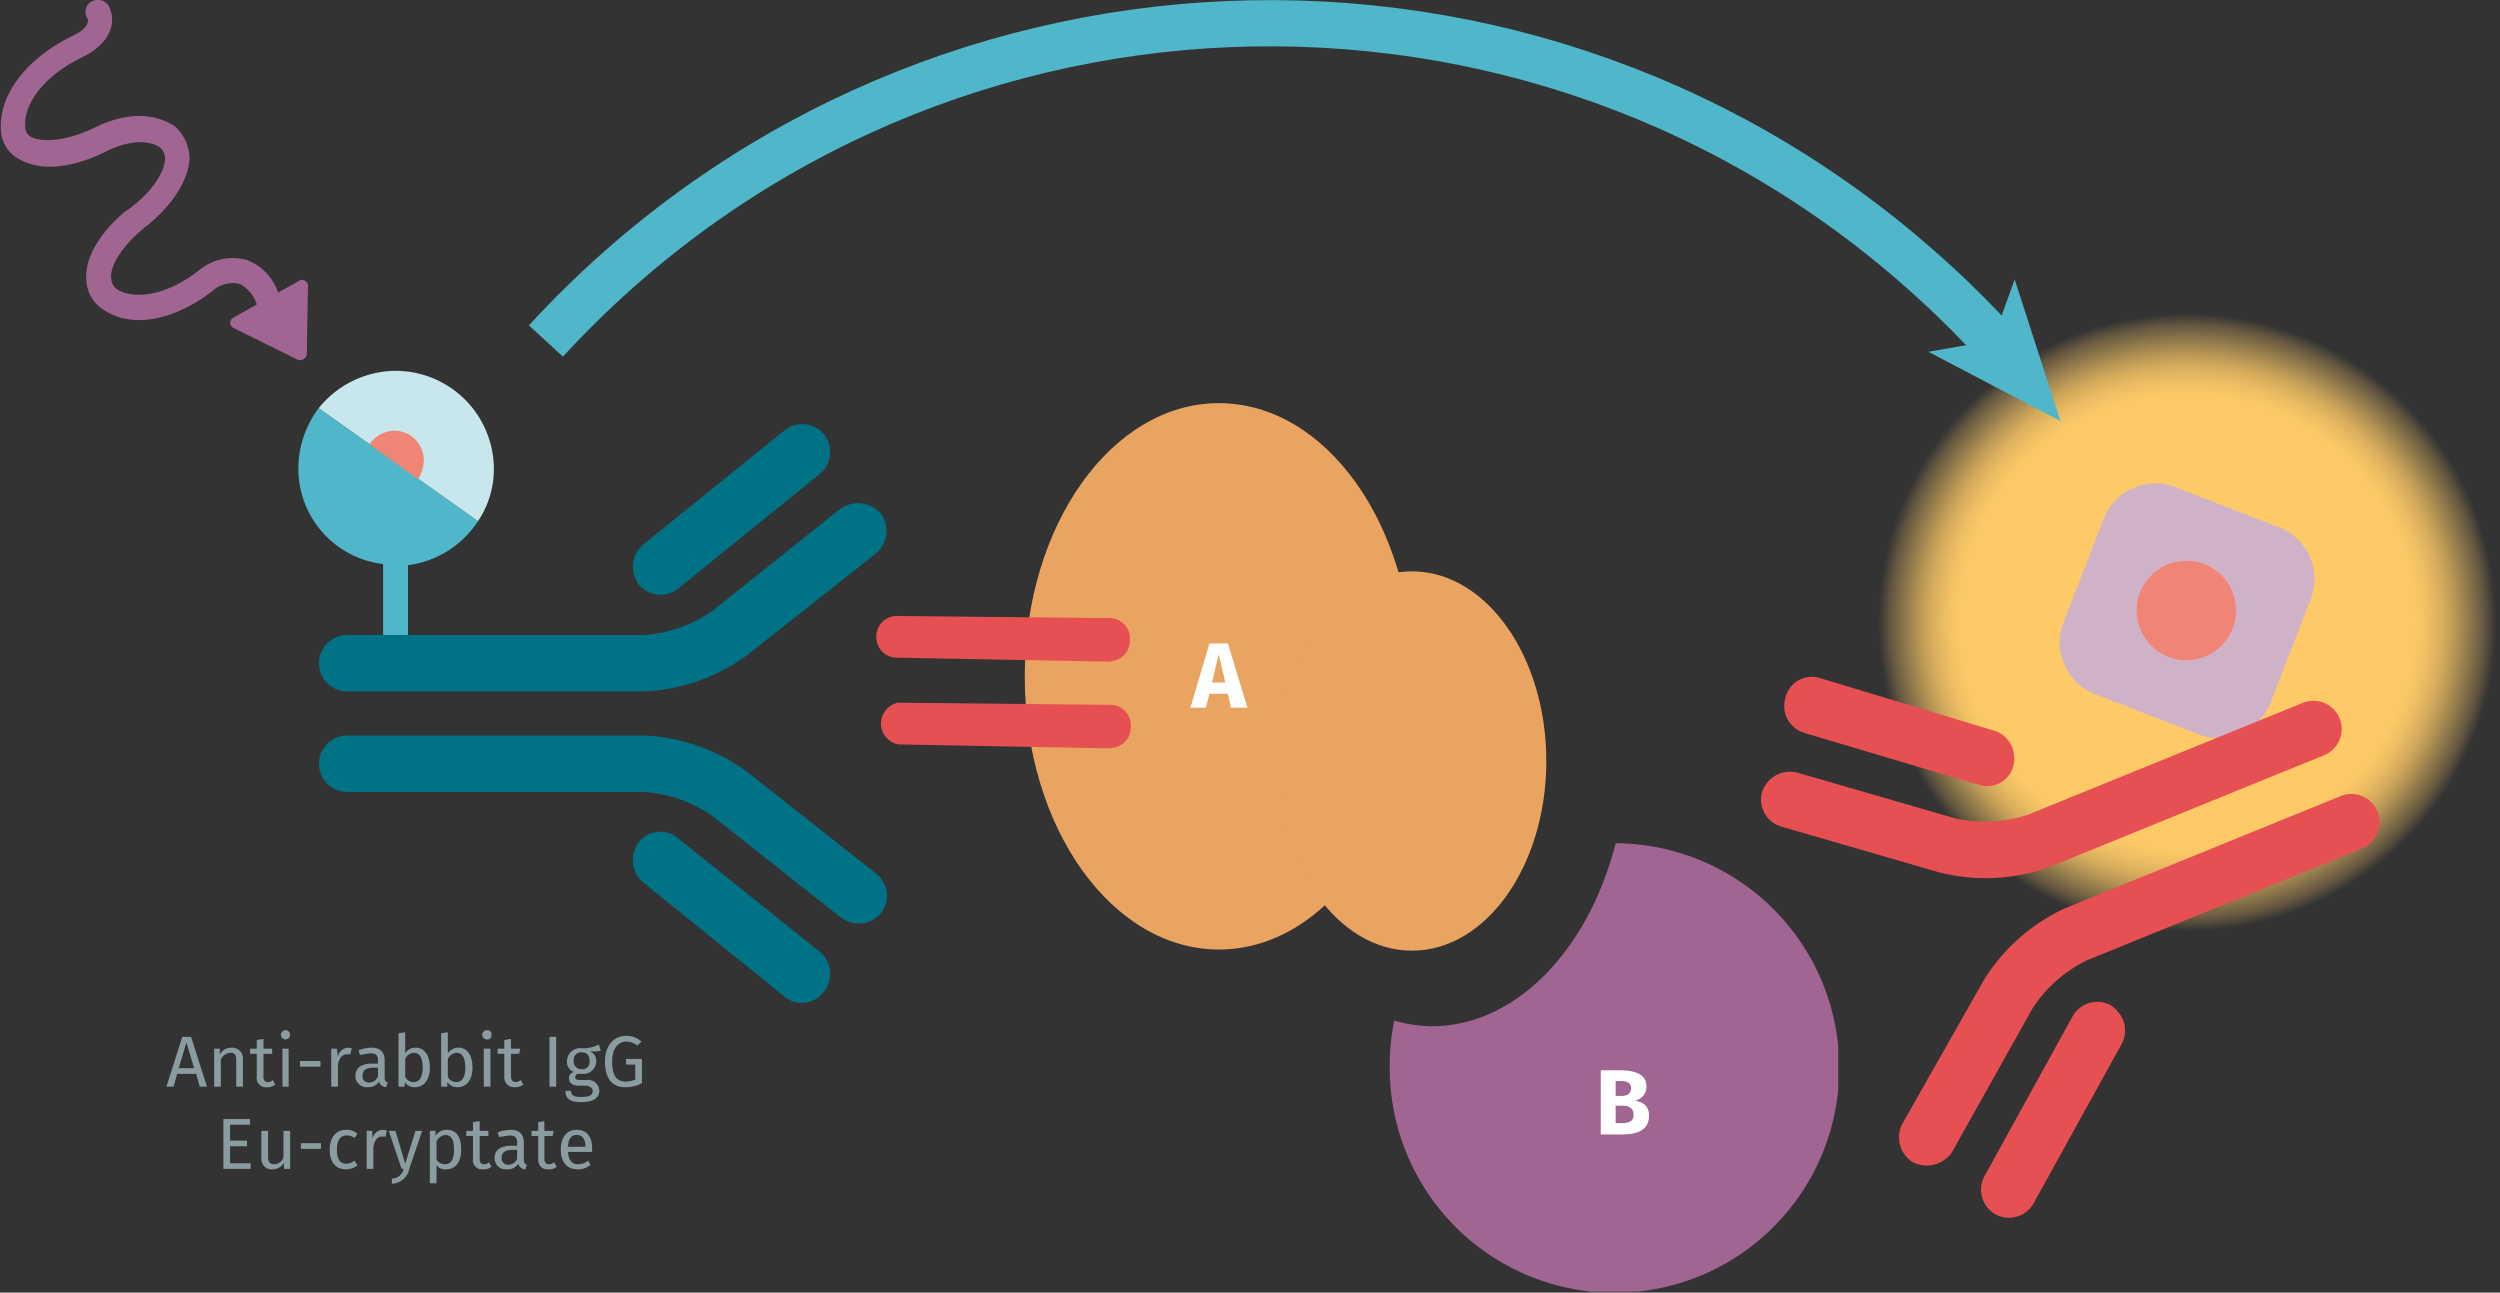 <svg xmlns="http://www.w3.org/2000/svg" xmlns:xlink="http://www.w3.org/1999/xlink" viewBox="0 0 486.8 251.7"><rect x="0" y="0" width="486.8" height="251.7" fill="#333333" stroke="none"/><defs><radialGradient id="Dégradé_sans_nom_31" cx="38.48" cy="38.48" r="38.48" gradientUnits="userSpaceOnUse"><stop offset="0.71" stop-color="#fdca67"/><stop offset="0.74" stop-color="#fdca67" stop-opacity="0.98"/><stop offset="0.78" stop-color="#fdca67" stop-opacity="0.91"/><stop offset="0.82" stop-color="#fdca67" stop-opacity="0.81"/><stop offset="0.86" stop-color="#fdca67" stop-opacity="0.66"/><stop offset="0.9" stop-color="#fdca67" stop-opacity="0.48"/><stop offset="0.95" stop-color="#fdca67" stop-opacity="0.25"/><stop offset="0.99" stop-color="#fdca67" stop-opacity="0"/></radialGradient><symbol id="fluorophore-emission-orange" data-name="fluorophore-emission-orange" viewBox="0 0 77 77"><path d="M74.2,52.7a38.5,38.5,0,1,1-21.5-50A38.4,38.4,0,0,1,74.2,52.7Z" fill="url(#Dégradé_sans_nom_31)"/></symbol><symbol id="fluorophore-donor-cryptate2" data-name="fluorophore-donor-cryptate2" viewBox="0 0 17.3 25.5"><path d="M1.8,3.3,7.7,7.5l2,1.4,6.2,4.4a8.7,8.7,0,0,1-6.2,3.9v7.2a1.1,1.1,0,0,1-2.2,0V17.1A8.5,8.5,0,0,1,0,8.6,8.9,8.9,0,0,1,1.8,3.3Z" fill="#4fb7c9"/><path d="M1.8,3.3A8.8,8.8,0,0,1,8.6,0a8.7,8.7,0,0,1,8.7,8.6,8.2,8.2,0,0,1-1.4,4.7Z" fill="#c7e7ec"/><path d="M6.3,6.5A2.7,2.7,0,0,1,8.5,5.3a2.6,2.6,0,0,1,2.6,2.6,3.4,3.4,0,0,1-.5,1.7" fill="#f08576"/></symbol><symbol id="antibody-blue" data-name="antibody-blue" viewBox="0 0 51.3 50.3"><path d="M21.2,50.3a2.5,2.5,0,0,1-2.5-2.5V21.5a12.1,12.1,0,0,0-2.1-6L7.5,4.1A2.7,2.7,0,0,1,8,.5a2.6,2.6,0,0,1,3.5.5l9,11.4a16.7,16.7,0,0,1,3.2,9.1V47.8A2.5,2.5,0,0,1,21.2,50.3Z" fill="#007286"/><path d="M12.6,22.5a2.5,2.5,0,0,1-1.9-.9L.6,9.1A2.5,2.5,0,0,1,.9,5.6a2.5,2.5,0,0,1,3.5.3L14.6,18.5a2.5,2.5,0,0,1-.4,3.5A3,3,0,0,1,12.6,22.5Z" fill="#007286"/><path d="M30.1,50.3a2.5,2.5,0,0,1-2.5-2.5V21.5a16.7,16.7,0,0,1,3.2-9.1L39.8,1A2.5,2.5,0,0,1,43.3.5a2.6,2.6,0,0,1,.4,3.6l-9,11.4a12.1,12.1,0,0,0-2.1,6V47.8A2.5,2.5,0,0,1,30.1,50.3Z" fill="#007286"/><path d="M38.6,22.5a2.7,2.7,0,0,1-1.5-.5,2.4,2.4,0,0,1-.4-3.5L46.8,5.9a2.5,2.5,0,0,1,3.5-.3,2.4,2.4,0,0,1,.4,3.5L40.6,21.6A2.5,2.5,0,0,1,38.6,22.5Z" fill="#007286"/></symbol><symbol id="fluorophore-acceptor-d2" data-name="fluorophore-acceptor-d2" viewBox="0 0 23.7 23.7"><path d="M22.3,15.3l-7,7a4.9,4.9,0,0,1-6.9,0l-7-7a4.9,4.9,0,0,1,0-6.9l7-7a4.9,4.9,0,0,1,6.9,0l7,7A4.9,4.9,0,0,1,22.3,15.3Z" fill="#d0b2c8"/><circle cx="11.8" cy="11.8" r="4.4" fill="#f08576"/></symbol><symbol id="antibody-red" data-name="antibody-red" viewBox="0 0 51.3 50.3"><path d="M21.2,50.3a2.5,2.5,0,0,1-2.5-2.5V21.5a12.1,12.1,0,0,0-2.1-6L7.5,4.1A2.7,2.7,0,0,1,8,.5a2.6,2.6,0,0,1,3.5.5l9,11.4a16.7,16.7,0,0,1,3.2,9.1V47.8A2.5,2.5,0,0,1,21.2,50.3Z" fill="#e75052"/><path d="M12.6,22.5a2.5,2.5,0,0,1-1.9-.9L.6,9.1A2.5,2.5,0,0,1,.9,5.6a2.5,2.5,0,0,1,3.5.3L14.6,18.5a2.5,2.5,0,0,1-.4,3.5A3,3,0,0,1,12.6,22.5Z" fill="#e75052"/><path d="M30.1,50.3a2.5,2.5,0,0,1-2.5-2.5V21.5a16.7,16.7,0,0,1,3.2-9.1L39.8,1A2.5,2.5,0,0,1,43.3.5a2.6,2.6,0,0,1,.4,3.6l-9,11.4a12.1,12.1,0,0,0-2.1,6V47.8A2.5,2.5,0,0,1,30.1,50.3Z" fill="#e75052"/><path d="M38.6,22.5a2.7,2.7,0,0,1-1.5-.5,2.4,2.4,0,0,1-.4-3.5L46.8,5.9a2.5,2.5,0,0,1,3.5-.3,2.4,2.4,0,0,1,.4,3.5L40.6,21.6A2.5,2.5,0,0,1,38.6,22.5Z" fill="#e75052"/></symbol><symbol id="protein-double_2" data-name="protein-double 2" viewBox="0 0 46.2 48.5"><ellipse cx="17.2" cy="24.2" rx="17.2" ry="24.2" fill="#e9a461"/><ellipse cx="34.3" cy="31.7" rx="11.9" ry="16.8" fill="#e9a461"/></symbol><symbol id="antibody" data-name="antibody" viewBox="0 0 31.3 20.5"><path d="M26.8,20.5h-.5L2,14.9a2.5,2.5,0,0,1,1-4.8l24.4,5.4a2.4,2.4,0,0,1,1.8,3A2.4,2.4,0,0,1,26.8,20.5Z" fill="#e75052"/><path d="M28.8,10.5h-.5L4,4.9A2.4,2.4,0,0,1,2.1,2,2.4,2.4,0,0,1,5,.1L29.4,5.5a2.4,2.4,0,0,1,1.8,3A2.4,2.4,0,0,1,28.8,10.5Z" fill="#e75052"/></symbol><symbol id="compound-purple" data-name="compound-purple" viewBox="0 0 39.7 39.7"><path d="M20,0C17.6,9.4,11.2,16.2,3.7,16.2a12.6,12.6,0,0,1-3.3-.5A19,19,0,0,0,0,19.8,19.9,19.9,0,1,0,20,0Z" fill="#a06590"/></symbol><symbol id="stimulation" data-name="stimulation" viewBox="0 0 20.1 42.5"><path d="M12.7,20.4h-.3c-3.4-.4-5.3-1.7-5.9-2.7a1.5,1.5,0,0,1-.1-1.3h0s.9-2.1,5-2.3,6.9-1.6,8.1-3.6a3.5,3.5,0,0,0,.3-3.4c-1.5-3.4-5.9-5.3-11.2-5H8.5s-1.9.2-2.1-.8A1.2,1.2,0,0,0,5,0,1.3,1.3,0,0,0,3.9,1.5c.4,2.7,3.3,3.1,4.8,3,4.9-.3,7.9,1.5,8.7,3.4a1.1,1.1,0,0,1,0,1.1c-.6,1-2.8,2.2-6.2,2.4-5.5.3-6.9,3.4-7.2,3.9a4.5,4.5,0,0,0,.3,3.6c1.2,1.9,3.8,3.3,7.3,3.9h.1c3.4.6,5.2,1.9,5.6,2.9a1.5,1.5,0,0,1,0,1.3c-1,1.7-4,3.1-8.6,2.3H8.6a5.3,5.3,0,0,0-4.4,1.6,5.4,5.4,0,0,0-1.1,4.4H.6a.6.6,0,0,0-.5.9l3.5,6a.7.7,0,0,0,1.1.1l4.1-6a.6.6,0,0,0-.5-1H5.6a3.6,3.6,0,0,1,.5-2.7,3.2,3.2,0,0,1,2.3-.8c5.1.9,9.5-.5,11.1-3.6a3.8,3.8,0,0,0,.1-3.6C18.7,22.6,16.2,21.1,12.7,20.4Z" fill="#a06590"/></symbol></defs><title>ppi-how-it-works-prin</title><path d="M34.5,209.1l-.7,2.5H32.4l3.1-9.7h1.7l3.1,9.7H38.9l-.7-2.5Zm1.8-6.1-1.5,5h3Z" fill="#8b9ca0"/><path d="M47.3,206.3v5.3H46v-5.2c0-1.1-.4-1.4-1.1-1.4a2.2,2.2,0,0,0-1.9,1.3v5.3H41.7v-7.4h1.1v1.1a2.6,2.6,0,0,1,2.3-1.3A2.1,2.1,0,0,1,47.3,206.3Z" fill="#8b9ca0"/><path d="M52,211.7a1.8,1.8,0,0,1-2-2.1v-4.4H48.7v-1H50v-1.7l1.3-.2v1.9H53v1H51.3v4.4c0,.7.2,1.1.9,1.1a1.2,1.2,0,0,0,.9-.4l.5.9A2.4,2.4,0,0,1,52,211.7Z" fill="#8b9ca0"/><path d="M56.5,201.5a.9.9,0,1,1-.9-.9A.9.9,0,0,1,56.5,201.5ZM55,211.6v-7.4h1.2v7.4Z" fill="#8b9ca0"/><path d="M62.4,206.6v1.1h-4v-1.1Z" fill="#8b9ca0"/><path d="M68.5,204.1l-.3,1.2h-.6c-.9,0-1.5.6-1.8,2v4.3H64.5v-7.4h1.1l.2,1.5a2.2,2.2,0,0,1,2-1.7Z" fill="#8b9ca0"/><path d="M75.5,210.8l-.3.9a1.5,1.5,0,0,1-1.4-1.1,2.4,2.4,0,0,1-2.2,1.1,2.2,2.2,0,0,1-2.4-2.2c0-1.6,1.2-2.4,3.3-2.4h1.1v-.6c0-1.1-.5-1.4-1.5-1.4l-2,.3-.3-.9a7.9,7.9,0,0,1,2.5-.5c1.8,0,2.6.9,2.6,2.5v3.3C74.9,210.5,75.2,210.7,75.5,210.8Zm-1.9-1.2v-1.7h-.9q-2.1,0-2.1,1.5a1.2,1.2,0,0,0,1.3,1.4A1.9,1.9,0,0,0,73.6,209.6Z" fill="#8b9ca0"/><path d="M83.7,207.9c0,2.3-1.1,3.8-2.9,3.8a2.3,2.3,0,0,1-2-1v.9H77.6V201.2l1.3-.2v4.1a2.3,2.3,0,0,1,2-1.1C82.6,204,83.7,205.4,83.7,207.9Zm-1.4,0c0-2.1-.7-2.9-1.7-2.9a2,2,0,0,0-1.7,1.2v3.5a1.8,1.8,0,0,0,1.6,1C81.6,210.7,82.3,209.9,82.3,207.9Z" fill="#8b9ca0"/><path d="M92,207.9c0,2.3-1.1,3.8-2.9,3.8a2.3,2.3,0,0,1-2-1v.9H85.9V201.2l1.3-.2v4.1a2.5,2.5,0,0,1,2.1-1.1C90.9,204,92,205.4,92,207.9Zm-1.4,0c0-2.1-.7-2.9-1.7-2.9a2,2,0,0,0-1.7,1.2v3.5a1.8,1.8,0,0,0,1.6,1C89.9,210.7,90.6,209.9,90.6,207.9Z" fill="#8b9ca0"/><path d="M95.7,201.5a.8.8,0,0,1-.9.9.9.9,0,1,1,0-1.8A.8.8,0,0,1,95.7,201.5Zm-1.5,10.1v-7.4h1.3v7.4Z" fill="#8b9ca0"/><path d="M100.2,211.7a1.9,1.9,0,0,1-2-2.1v-4.4H96.9v-1h1.3v-1.7l1.3-.2v1.9h1.8l-.2,1H99.5v4.4c0,.7.3,1.1.9,1.1a1.6,1.6,0,0,0,1-.4l.5.9A2.6,2.6,0,0,1,100.2,211.7Z" fill="#8b9ca0"/><path d="M107,211.6v-9.7h1.3v9.7Z" fill="#8b9ca0"/><path d="M114.8,204.7a1.9,1.9,0,0,1,1.3,1.9,2.5,2.5,0,0,1-2.8,2.5h-.9a.8.8,0,0,0-.4.6c0,.4.2.6,1,.6h1.2a2.2,2.2,0,0,1,2.5,2.1c0,1.4-1.2,2.2-3.5,2.2s-3.1-.7-3.1-2.2h1.1c0,.8.4,1.2,2,1.2s2.2-.4,2.2-1.1-.6-1.1-1.5-1.1h-1.2c-1.3,0-1.9-.6-1.9-1.4s.3-.9.9-1.3a2,2,0,0,1-1.3-2,2.6,2.6,0,0,1,2.8-2.6,6.4,6.4,0,0,0,3.4-.7l.4,1.2A7.2,7.2,0,0,1,114.8,204.7Zm-3.1,1.9a1.5,1.5,0,0,0,1.6,1.6,1.4,1.4,0,0,0,1.5-1.6c0-1.1-.5-1.7-1.6-1.7A1.5,1.5,0,0,0,111.7,206.6Z" fill="#8b9ca0"/><path d="M124.9,202.8l-.8.8a3.4,3.4,0,0,0-2.1-.8c-1.4,0-2.8,1.1-2.8,3.9s.9,3.9,2.6,3.9a4.1,4.1,0,0,0,1.9-.4v-2.9h-1.8v-1.1H125v4.7a6.4,6.4,0,0,1-3.3.8c-2.4,0-3.9-1.6-3.9-5s2-5,4.1-5A4.4,4.4,0,0,1,124.9,202.8Z" fill="#8b9ca0"/><path d="M44.8,219v3.1h3.3v1.1H44.8v3.3h4v1.1H43.5v-9.7h5.2V219Z" fill="#8b9ca0"/><path d="M55.3,227.6v-1.2a2.6,2.6,0,0,1-2.3,1.3,2,2,0,0,1-2.1-2.2v-5.3h1.3v5.1c0,1,.4,1.4,1.2,1.4a2,2,0,0,0,1.8-1.3v-5.2h1.3v7.4Z" fill="#8b9ca0"/><path d="M62.5,222.6v1.1H58.6v-1.1Z" fill="#8b9ca0"/><path d="M69.6,220.8l-.6.8a2.2,2.2,0,0,0-1.6-.5c-1.1,0-1.8.9-1.8,2.8s.7,2.7,1.8,2.7A2.3,2.3,0,0,0,69,226l.6.9a3.5,3.5,0,0,1-2.2.8c-2,0-3.2-1.4-3.2-3.8s1.2-3.9,3.2-3.9A2.9,2.9,0,0,1,69.6,220.8Z" fill="#8b9ca0"/><path d="M75.3,220.1l-.2,1.2h-.7c-.9,0-1.4.6-1.7,2v4.3H71.4v-7.4h1.1v1.5a2.2,2.2,0,0,1,2-1.7Z" fill="#8b9ca0"/><path d="M76.3,230.5v-1a2.4,2.4,0,0,0,2.3-1.9h-.4l-2.5-7.4H77l1.9,6.4,2-6.4h1.3l-2.5,7.4A3.6,3.6,0,0,1,76.3,230.5Z" fill="#8b9ca0"/><path d="M89.8,223.9c0,2.2-1,3.8-2.9,3.8a2.1,2.1,0,0,1-1.9-.8v3.5H83.7V220.2h1.1v1a2.5,2.5,0,0,1,2.2-1.2C89,220,89.8,221.5,89.8,223.9Zm-1.4,0c0-2-.5-2.9-1.7-2.9a2.3,2.3,0,0,0-1.7,1.2v3.6a1.9,1.9,0,0,0,1.6.9C87.8,226.7,88.4,225.8,88.4,223.9Z" fill="#8b9ca0"/><path d="M94.1,227.7a1.8,1.8,0,0,1-2-2.1v-4.4H90.8v-1h1.3v-1.7l1.3-.2v1.9h1.7v1H93.4v4.4c0,.7.2,1.1.9,1.1a1.2,1.2,0,0,0,.9-.4l.5.9A2.4,2.4,0,0,1,94.1,227.7Z" fill="#8b9ca0"/><path d="M102.6,226.8l-.3.9a1.5,1.5,0,0,1-1.4-1.1,2.4,2.4,0,0,1-2.2,1.1,2.2,2.2,0,0,1-2.4-2.2c0-1.6,1.2-2.4,3.3-2.4h1.1v-.6c0-1.1-.5-1.4-1.5-1.4l-2,.3-.3-.9a7.9,7.9,0,0,1,2.5-.5c1.8,0,2.6.9,2.6,2.5v3.3C102,226.5,102.3,226.7,102.6,226.8Zm-1.9-1.2v-1.7h-.9q-2.1,0-2.1,1.5a1.2,1.2,0,0,0,1.3,1.4A1.8,1.8,0,0,0,100.7,225.6Z" fill="#8b9ca0"/><path d="M106.7,227.7c-1.2,0-1.9-.7-1.9-2.1v-4.4h-1.3v-1h1.3v-1.7l1.2-.2v1.9h1.8l-.2,1H106v4.4c0,.7.3,1.1.9,1.1a1.6,1.6,0,0,0,1-.4l.5.9A2.5,2.5,0,0,1,106.7,227.7Z" fill="#8b9ca0"/><path d="M115.3,224.3h-4.7c.1,1.7.9,2.4,1.9,2.4a3.1,3.1,0,0,0,2-.7l.5.8a3.7,3.7,0,0,1-2.5.9c-2.1,0-3.3-1.4-3.3-3.8s1.1-3.9,3.1-3.9,3,1.4,3,3.6Zm-1.3-1c0-1.5-.6-2.3-1.7-2.3s-1.6.7-1.7,2.3Z" fill="#8b9ca0"/><use width="77" height="76.96" transform="translate(365.1 60.4) scale(1.58)" xlink:href="#fluorophore-emission-orange"/><use width="17.3" height="25.51" transform="translate(58.1 72.2) scale(2.2)" xlink:href="#fluorophore-donor-cryptate2"/><use width="51.3" height="50.27" transform="translate(172.7 82.5) rotate(90) scale(2.2)" xlink:href="#antibody-blue"/><use width="23.7" height="23.7" transform="translate(391.5 105.6) rotate(-23.8) scale(2.2)" xlink:href="#fluorophore-acceptor-d2"/><use width="51.3" height="50.27" transform="matrix(-0.83, -2.04, 2.04, -0.83, 378, 243.01)" xlink:href="#antibody-red"/><use id="protein-double_2-3" data-name="protein-double 2" width="46.2" height="48.46" transform="translate(199.5 78.5) scale(2.2)" xlink:href="#protein-double_2"/><use width="31.3" height="20.45" transform="translate(166.5 121.5) rotate(-11.9) scale(1.66)" xlink:href="#antibody"/><use width="39.7" height="39.69" transform="translate(270.6 164.2) scale(2.2)" xlink:href="#compound-purple"/><use width="20.1" height="42.52" transform="matrix(-1.66, 0.93, 0.93, 1.66, 26.46, -4.53)" xlink:href="#stimulation"/><path d="M106.3,66.4c71.6-77.9,192.8-82.9,270.6-11.3,4.3,3.9,8.3,8,12.2,12.2" fill="none" stroke="#4fb7c9" stroke-miterlimit="10" stroke-width="9"/><polygon points="401.2 82 375.5 68.5 388 66.3 392.3 54.4 401.2 82" fill="#4fb7c9"/><path d="M235.5,135.1l-.7,2.7h-3l3.7-12.5h3.6l3.8,12.5h-3.2l-.6-2.7Zm1.8-7.7-1.3,5.5h2.6Z" fill="#fff"/><path d="M321.1,217.2c0,2.9-2.3,3.7-5.4,3.7h-4V208.4h3.5c3.3,0,5.4.8,5.4,3.2a2.7,2.7,0,0,1-2.3,2.7C319.7,214.5,321.1,215.2,321.1,217.2Zm-6.5-3.8h1.1c1.2,0,1.9-.5,1.9-1.5s-.7-1.4-2.1-1.4h-.9Zm3.5,3.7c0-1.3-.9-1.8-2.2-1.8h-1.3v3.4h1.1C317.1,218.7,318.1,218.4,318.1,217.1Z" fill="#fff"/></svg>
